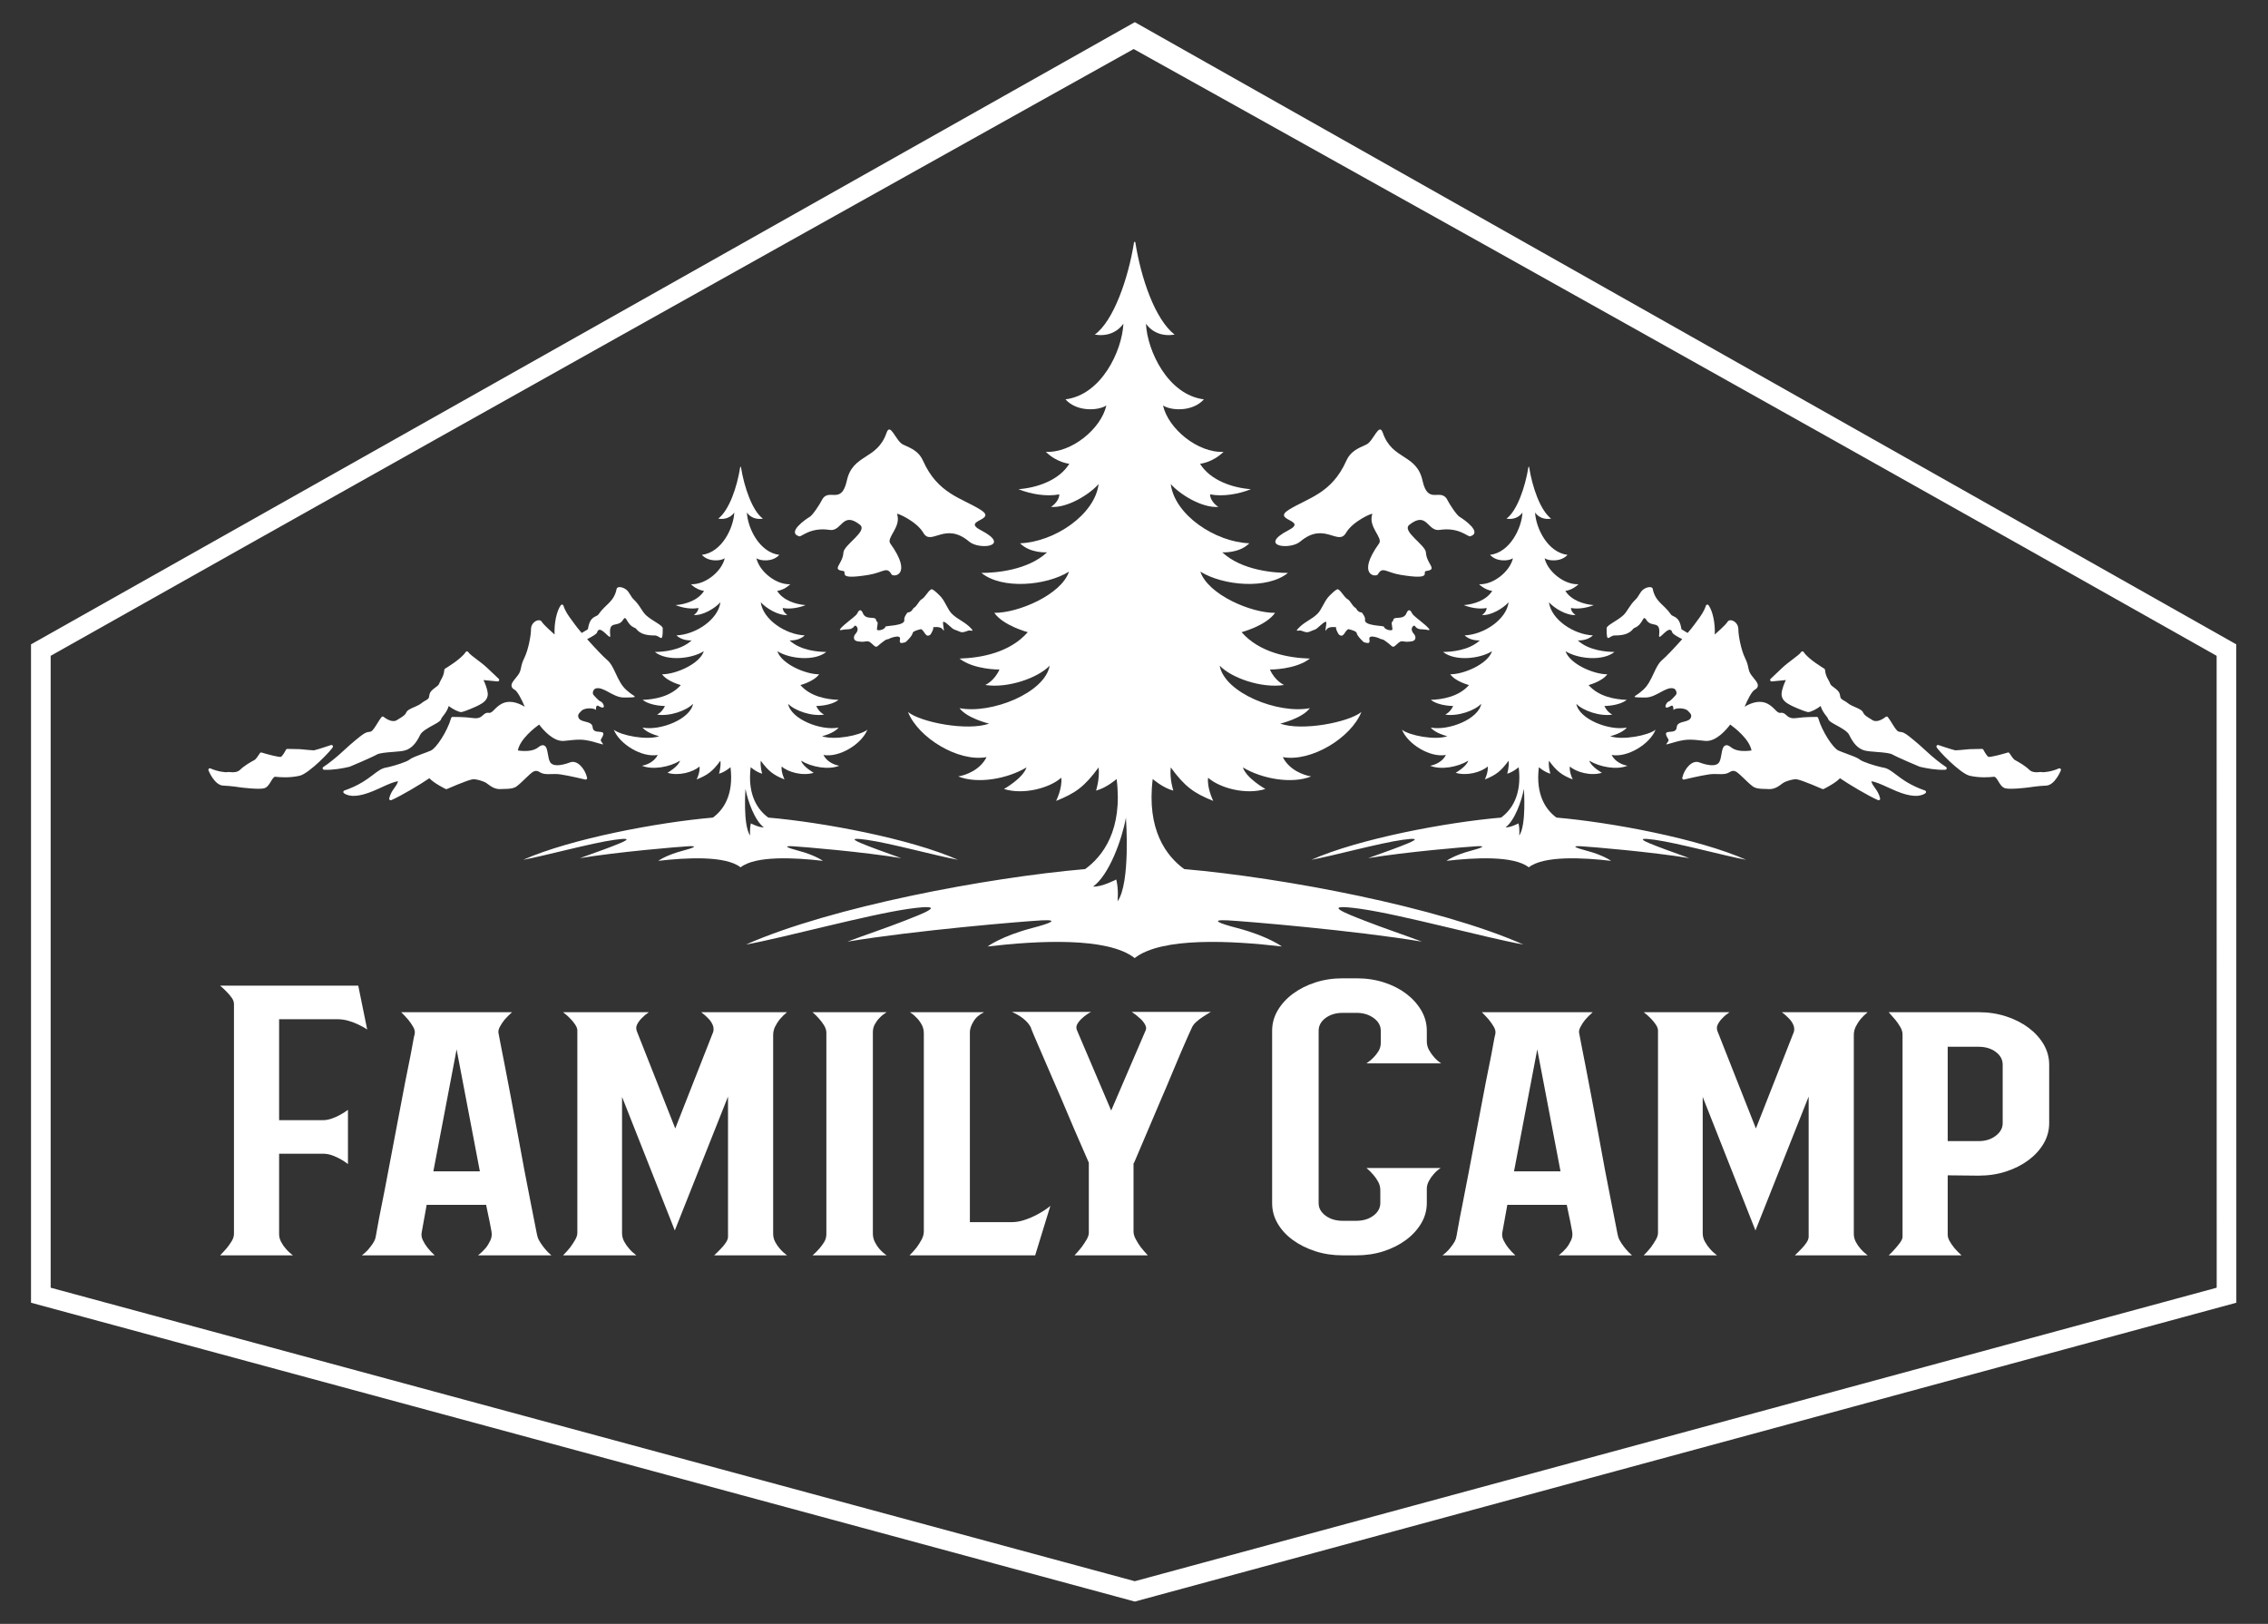 <?xml version="1.0" encoding="UTF-8" standalone="no"?>
<!DOCTYPE svg PUBLIC "-//W3C//DTD SVG 1.1//EN" "http://www.w3.org/Graphics/SVG/1.1/DTD/svg11.dtd">
<svg width="100%" height="100%" viewBox="0 0 2482 1777" version="1.1" xmlns="http://www.w3.org/2000/svg" xmlns:xlink="http://www.w3.org/1999/xlink" xml:space="preserve" xmlns:serif="http://www.serif.com/" style="fill-rule:evenodd;clip-rule:evenodd;stroke-linejoin:round;stroke-miterlimit:2;">
    <rect x="0" y="0" width="2482" height="1777" fill="#333333" stroke="none"/>
    <g transform="matrix(4.053,0,0,4.053,1662.55,398.362)">
        <path d="M0,127.324C0,127.324 0.193,125.577 -0.194,124.023C-0.194,124.023 -2.432,125.189 -3.694,125.092C-1.263,123.34 0.68,117.942 1.263,114.684C1.263,114.684 1.992,124.505 0,127.324M16.642,130.188C19.41,130.345 35.749,131.707 45.96,133.406C43.782,132.575 39.943,131.282 37.305,130.24C34.599,129.178 30.351,127.572 36.625,128.453C42.896,129.321 55.588,132.821 61.277,133.845C48.359,128.137 24.886,123.731 10.069,122.454C7.396,120.521 4.357,116.537 5.309,108.851C5.309,108.851 6.866,110.211 8.423,110.602C8.423,110.602 7.839,108.851 8.033,107.099C10.171,110.018 11.533,110.99 14.449,112.157C14.449,112.157 13.479,110.211 13.673,108.653C15.424,110.211 19.363,111.279 22.33,110.356C22.33,110.356 19.46,108.752 18.927,107.099C21.842,108.851 26.315,109.628 29.235,108.461C28.067,108.268 25.927,107.49 24.952,105.544C29.235,106.322 35.263,102.625 36.818,98.733C34.875,100.288 27.87,101.651 24.564,100.483C24.564,100.483 27.87,99.707 29.039,98.151C24.274,99.074 16.152,95.867 15.424,91.734C17.174,93.581 21.745,95.188 25.148,94.651C25.148,94.651 23.787,94.068 23.008,92.317C23.008,92.317 26.852,92.365 29.039,90.664C25.83,90.564 21.454,89.785 18.729,86.676C18.729,86.676 22.423,85.702 23.787,83.76C20.238,83.807 13.673,81.036 12.508,77.533C15.96,79.677 22.619,80.257 25.729,77.731C23.593,77.731 18.729,77.341 15.812,74.616C15.812,74.616 18.34,74.811 19.896,73.257C14.742,73.061 8.616,68.975 8.033,64.309C9.391,65.864 12.751,67.956 15.229,67.759C15.229,67.759 14.015,67.029 13.963,65.864C15.907,66.253 18.34,65.813 20.141,65.085C17.419,64.892 14.015,63.775 12.457,61.245C12.457,61.245 14.306,61.099 16.008,59.447C12.116,59.642 7.642,55.947 6.866,52.441C8.033,53.219 11.289,53.465 13.04,51.52C7.597,50.839 4.484,44.179 4.287,40.091C5.259,41.454 6.816,42.038 8.616,41.744C5.661,39.44 3.544,33.262 2.682,27.817C2.663,27.696 2.51,27.696 2.488,27.817C1.627,33.262 -0.616,39.703 -3.443,41.744C-1.645,42.038 -0.087,41.454 0.885,40.091C0.687,44.179 -2.422,50.839 -7.871,51.52C-6.116,53.465 -2.862,53.219 -1.692,52.441C-2.47,55.947 -6.943,59.642 -10.838,59.447C-9.132,61.099 -7.282,61.245 -7.282,61.245C-8.842,63.775 -12.245,64.892 -14.968,65.085C-13.172,65.813 -10.737,66.253 -8.791,65.864C-8.842,67.029 -10.055,67.759 -10.055,67.759C-7.579,67.956 -4.222,65.864 -2.862,64.309C-3.443,68.975 -9.571,73.061 -14.725,73.257C-13.172,74.811 -10.64,74.616 -10.64,74.616C-13.559,77.341 -18.421,77.731 -20.559,77.731C-17.446,80.257 -10.787,79.677 -7.335,77.533C-8.5,81.036 -15.066,83.807 -18.616,83.76C-17.253,85.702 -13.559,86.676 -13.559,86.676C-16.281,89.785 -20.656,90.564 -23.866,90.664C-21.68,92.365 -17.837,92.317 -17.837,92.317C-18.616,94.068 -19.976,94.651 -19.976,94.651C-16.571,95.188 -12,93.581 -10.252,91.734C-10.979,95.867 -19.1,99.074 -23.866,98.151C-22.697,99.707 -19.393,100.483 -19.393,100.483C-22.697,101.651 -29.701,100.288 -31.647,98.733C-30.091,102.625 -24.063,106.322 -19.785,105.544C-20.756,107.49 -22.895,108.268 -24.063,108.461C-21.144,109.628 -16.669,108.851 -13.753,107.099C-14.286,108.752 -17.157,110.356 -17.157,110.356C-14.192,111.279 -10.252,110.211 -8.5,108.653C-8.306,110.211 -9.277,112.157 -9.277,112.157C-6.361,110.99 -4.999,110.018 -2.862,107.099C-2.667,108.851 -3.25,110.602 -3.25,110.602C-1.692,110.211 -0.137,108.851 -0.137,108.851C0.814,116.537 -2.226,120.521 -4.897,122.454C-19.715,123.731 -43.185,128.137 -56.105,133.845C-50.414,132.821 -37.724,129.321 -31.451,128.453C-25.181,127.572 -29.428,129.178 -32.132,130.24C-34.771,131.282 -38.611,132.575 -40.789,133.406C-30.578,131.707 -14.237,130.345 -11.468,130.188C-8.693,130.047 -10.188,130.647 -12.926,131.372C-17.547,132.575 -19.636,134.132 -19.636,134.132C-12.101,133.263 -1.499,132.68 2.586,135.883C6.668,132.68 17.271,133.263 24.806,134.132C24.806,134.132 22.718,132.575 18.097,131.372C15.358,130.647 13.866,130.047 16.642,130.188M-108.45,145.073C-108.45,145.073 -108.103,141.944 -108.797,139.17C-108.797,139.17 -112.797,141.254 -115.054,141.078C-110.71,137.949 -107.232,128.296 -106.189,122.471C-106.189,122.471 -104.885,140.035 -108.45,145.073M-42.965,147.072C-31.746,148.647 -9.055,154.906 1.116,156.723C-21.984,146.523 -63.951,138.656 -90.446,136.358C-95.224,132.909 -100.658,125.785 -98.953,112.036C-98.953,112.036 -96.175,114.475 -93.392,115.166C-93.392,115.166 -94.434,112.036 -94.086,108.908C-90.261,114.128 -87.825,115.863 -82.61,117.949C-82.61,117.949 -84.35,114.475 -84.003,111.693C-80.873,114.475 -73.83,116.385 -68.526,114.735C-68.526,114.735 -73.654,111.866 -74.612,108.908C-69.395,112.036 -61.396,113.43 -56.178,111.344C-58.266,110.996 -62.091,109.607 -63.832,106.127C-56.178,107.516 -45.396,100.907 -42.617,93.954C-46.095,96.737 -58.612,99.173 -64.525,97.086C-64.525,97.086 -58.612,95.693 -56.527,92.912C-65.049,94.563 -79.564,88.824 -80.873,81.434C-77.744,84.739 -69.569,87.608 -63.484,86.651C-63.484,86.651 -65.916,85.608 -67.311,82.481C-67.311,82.481 -60.438,82.565 -56.527,79.522C-62.266,79.347 -70.089,77.959 -74.96,72.393C-74.96,72.393 -68.352,70.656 -65.916,67.174C-72.264,67.261 -84.003,62.307 -86.091,56.05C-79.915,59.873 -68.003,60.915 -62.438,56.394C-66.264,56.394 -74.96,55.697 -80.176,50.829C-80.176,50.829 -75.655,51.182 -72.875,48.398C-82.088,48.049 -93.043,40.745 -94.086,32.4C-91.65,35.183 -85.656,38.919 -81.221,38.571C-81.221,38.571 -83.394,37.268 -83.479,35.183C-80,35.876 -75.655,35.094 -72.44,33.788C-77.309,33.442 -83.394,31.442 -86.176,26.924C-86.176,26.924 -82.87,26.66 -79.83,23.705C-86.784,24.053 -94.783,17.445 -96.175,11.183C-94.086,12.576 -88.261,13.011 -85.133,9.532C-94.872,8.313 -100.434,-3.595 -100.782,-10.898C-99.045,-8.465 -96.261,-7.421 -93.043,-7.943C-98.329,-12.066 -102.105,-23.112 -103.649,-32.85C-103.684,-33.06 -103.965,-33.06 -104,-32.85C-105.543,-23.112 -109.545,-11.592 -114.606,-7.943C-111.39,-7.421 -108.604,-8.465 -106.87,-10.898C-107.214,-3.595 -112.778,8.313 -122.518,9.532C-119.389,13.011 -113.563,12.576 -111.475,11.183C-112.867,17.445 -120.867,24.053 -127.82,23.705C-124.779,26.66 -121.474,26.924 -121.474,26.924C-124.256,31.442 -130.342,33.442 -135.213,33.788C-131.995,35.094 -127.65,35.876 -124.171,35.183C-124.256,37.268 -126.432,38.571 -126.432,38.571C-121.997,38.919 -115.995,35.183 -113.563,32.4C-114.606,40.745 -125.562,48.049 -134.774,48.398C-131.995,51.182 -127.474,50.829 -127.474,50.829C-132.689,55.697 -141.386,56.394 -145.211,56.394C-139.648,60.915 -127.732,59.873 -121.562,56.05C-123.649,62.307 -135.387,67.261 -141.729,67.174C-139.297,70.656 -132.689,72.393 -132.689,72.393C-137.56,77.959 -145.385,79.347 -151.123,79.522C-147.211,82.565 -140.339,82.481 -140.339,82.481C-141.729,85.608 -144.165,86.651 -144.165,86.651C-138.083,87.608 -129.907,84.739 -126.779,81.434C-128.085,88.824 -142.603,94.563 -151.123,92.912C-149.035,95.693 -143.123,97.086 -143.123,97.086C-149.035,99.173 -161.557,96.737 -165.032,93.954C-162.251,100.907 -151.47,107.516 -143.82,106.127C-145.558,109.607 -149.382,110.996 -151.47,111.344C-146.253,113.43 -138.256,112.036 -133.036,108.908C-133.995,111.866 -139.125,114.735 -139.125,114.735C-133.822,116.385 -126.779,114.475 -123.649,111.693C-123.302,114.475 -125.04,117.949 -125.04,117.949C-119.821,115.863 -117.388,114.128 -113.563,108.908C-113.213,112.036 -114.257,115.166 -114.257,115.166C-111.475,114.475 -108.696,112.036 -108.696,112.036C-106.994,125.785 -112.425,132.909 -117.203,136.358C-143.698,138.656 -185.666,146.523 -208.767,156.723C-198.592,154.906 -175.9,148.647 -164.685,147.072C-153.469,145.515 -161.066,148.399 -165.901,150.289C-170.616,152.144 -177.483,154.462 -181.377,155.946C-163.12,152.906 -133.907,150.468 -128.952,150.202C-123.994,149.953 -126.662,151.015 -131.56,152.289C-139.819,154.462 -143.558,157.258 -143.558,157.258C-130.082,155.682 -111.128,154.638 -103.823,160.384C-96.521,154.638 -77.567,155.682 -64.088,157.258C-64.088,157.258 -67.829,154.462 -76.091,152.289C-80.987,151.015 -83.656,149.953 -78.697,150.202C-73.745,150.468 -44.53,152.906 -26.271,155.946C-30.166,154.462 -37.033,152.144 -41.747,150.289C-46.585,148.399 -54.181,145.515 -42.965,147.072M-207.454,124.023C-207.842,125.577 -207.648,127.324 -207.648,127.324C-209.643,124.505 -208.911,114.684 -208.911,114.684C-208.326,117.942 -206.383,123.34 -203.955,125.092C-205.218,125.189 -207.454,124.023 -207.454,124.023M-188.013,134.132C-188.013,134.132 -190.104,132.575 -194.722,131.372C-197.46,130.647 -198.952,130.047 -196.181,130.188C-193.412,130.345 -177.073,131.707 -166.859,133.406C-169.04,132.575 -172.879,131.282 -175.518,130.24C-178.22,129.178 -182.47,127.572 -176.195,128.453C-169.925,129.321 -157.23,132.821 -151.542,133.845C-164.463,128.137 -187.933,123.731 -202.751,122.454C-205.425,120.521 -208.463,116.537 -207.511,108.851C-207.511,108.851 -205.957,110.211 -204.4,110.602C-204.4,110.602 -204.983,108.851 -204.788,107.099C-202.648,110.018 -201.286,110.99 -198.37,112.157C-198.37,112.157 -199.343,110.211 -199.149,108.653C-197.399,110.211 -193.459,111.279 -190.493,110.356C-190.493,110.356 -193.363,108.752 -193.896,107.099C-190.98,108.851 -186.505,109.628 -183.586,108.461C-184.751,108.268 -186.895,107.49 -187.867,105.544C-183.586,106.322 -177.557,102.625 -176.001,98.733C-177.948,100.288 -184.949,101.651 -188.254,100.483C-188.254,100.483 -184.949,99.707 -183.783,98.151C-188.549,99.074 -196.668,95.867 -197.399,91.734C-195.646,93.581 -191.077,95.188 -187.674,94.651C-187.674,94.651 -189.033,94.068 -189.811,92.317C-189.811,92.317 -185.969,92.365 -183.783,90.664C-186.989,90.564 -191.368,89.785 -194.09,86.676C-194.09,86.676 -190.396,85.702 -189.033,83.76C-192.582,83.807 -199.149,81.036 -200.315,77.533C-196.864,79.677 -190.199,80.257 -187.091,77.731C-189.231,77.731 -194.09,77.341 -197.009,74.616C-197.009,74.616 -194.481,74.811 -192.922,73.257C-198.08,73.061 -204.206,68.975 -204.788,64.309C-203.428,65.864 -200.072,67.956 -197.593,67.759C-197.593,67.759 -198.811,67.029 -198.859,65.864C-196.912,66.253 -194.481,65.813 -192.681,65.085C-195.407,64.892 -198.811,63.775 -200.362,61.245C-200.362,61.245 -198.517,61.099 -196.815,59.447C-200.703,59.642 -205.177,55.947 -205.957,52.441C-204.788,53.219 -201.532,53.465 -199.782,51.52C-205.223,50.839 -208.337,44.179 -208.533,40.091C-207.56,41.454 -206.003,42.038 -204.206,41.744C-207.037,39.703 -209.275,33.262 -210.137,27.817C-210.155,27.696 -210.313,27.696 -210.334,27.817C-211.193,33.262 -213.307,39.44 -216.266,41.744C-214.465,42.038 -212.909,41.454 -211.935,40.091C-212.131,44.179 -215.243,50.839 -220.689,51.52C-218.939,53.465 -215.683,53.219 -214.512,52.441C-215.294,55.947 -219.766,59.642 -223.656,59.447C-221.954,61.099 -220.104,61.245 -220.104,61.245C-221.665,63.775 -225.065,64.892 -227.788,65.085C-225.992,65.813 -223.558,66.253 -221.612,65.864C-221.665,67.029 -222.879,67.759 -222.879,67.759C-220.397,67.956 -217.041,65.864 -215.683,64.309C-216.266,68.975 -222.389,73.061 -227.544,73.257C-225.992,74.811 -223.461,74.616 -223.461,74.616C-226.378,77.341 -231.24,77.731 -233.38,77.731C-230.269,80.257 -223.607,79.677 -220.154,77.533C-221.319,81.036 -227.886,83.807 -231.437,83.76C-230.074,85.702 -226.378,86.676 -226.378,86.676C-229.101,89.785 -233.479,90.564 -236.688,90.664C-234.499,92.365 -230.657,92.317 -230.657,92.317C-231.437,94.068 -232.797,94.651 -232.797,94.651C-229.394,95.188 -224.822,93.581 -223.073,91.734C-223.801,95.867 -231.922,99.074 -236.688,98.151C-235.52,99.707 -232.211,100.483 -232.211,100.483C-235.52,101.651 -242.521,100.288 -244.469,98.733C-242.91,102.625 -236.885,106.322 -232.603,105.544C-233.576,107.49 -235.713,108.268 -236.885,108.461C-233.963,109.628 -229.489,108.851 -226.576,107.099C-227.106,108.752 -229.977,110.356 -229.977,110.356C-227.01,111.279 -223.073,110.211 -221.319,108.653C-221.128,110.211 -222.099,112.157 -222.099,112.157C-219.18,110.99 -217.82,110.018 -215.683,107.099C-215.486,108.851 -216.066,110.602 -216.066,110.602C-214.512,110.211 -212.958,108.851 -212.958,108.851C-212.007,116.537 -215.046,120.521 -217.717,122.454C-232.536,123.731 -256.006,128.137 -268.93,133.845C-263.239,132.821 -250.545,129.321 -244.272,128.453C-238.001,127.572 -242.249,129.178 -244.953,130.24C-247.591,131.282 -251.429,132.575 -253.61,133.406C-243.396,131.707 -227.06,130.345 -224.288,130.188C-221.514,130.047 -223.009,130.647 -225.746,131.372C-230.364,132.575 -232.458,134.132 -232.458,134.132C-224.92,133.263 -214.318,132.68 -210.233,135.883C-206.148,132.68 -195.552,133.263 -188.013,134.132" style="fill:white;"/>
    </g>
    <g transform="matrix(4.053,0,0,4.053,1597.34,771.693)">
        <path d="M0,-50.855C-0.862,-51.355 -2.862,-54.518 -3.129,-55.108C-4.938,-59.159 -8.485,-53.649 -10.014,-60.627C-11.612,-67.906 -18.185,-66.138 -20.731,-73.53C-21.769,-76.535 -23.245,-71.248 -25.206,-70.371C-27.65,-69.282 -29.497,-68.455 -30.592,-66C-34.553,-57.097 -40.957,-55.985 -46.117,-52.768C-50.834,-49.833 -40.854,-50.03 -46.192,-47.253C-54.632,-42.87 -45.788,-41.838 -43.051,-44.168C-36.528,-49.714 -32.8,-42.856 -30.675,-46.534C-28.855,-49.682 -23.435,-52.018 -23.569,-51.639C-24.806,-48.149 -20.619,-45.243 -21.742,-43.675C-27.964,-35.019 -22.555,-34.456 -22.054,-35.347C-20.81,-37.571 -19.891,-35.847 -15.916,-35.194C-6.785,-33.687 -10.438,-36.061 -8.975,-36.248C-5.802,-36.659 -8.921,-38.06 -9.093,-41.216C-9.206,-43.315 -15.754,-46.98 -13.555,-48.721C-8.75,-52.52 -8.715,-46.812 -5.377,-47.329C-0.181,-48.127 2.229,-45.415 2.835,-45.595C6.3,-46.622 1.091,-50.215 0,-50.855M162.249,17.15C162.133,17.036 161.954,17.006 161.803,17.07C159.851,17.937 157.753,18.179 157.222,18.062C156.988,18.004 156.708,18.035 156.382,18.072C155.621,18.155 154.532,18.142 153.807,17.429C152.652,16.305 150.996,15.385 150.201,14.944C150.035,14.853 149.91,14.781 149.827,14.73C149.58,14.581 148.926,13.695 148.46,12.955C148.362,12.795 148.177,12.723 147.999,12.783C146.165,13.339 143.332,14.067 142.791,13.947C142.418,13.756 141.768,12.707 141.424,12.023C141.359,11.885 141.211,11.798 141.056,11.795L137.691,11.868C136.034,12.033 134.152,12.198 133.921,12.183C133.87,12.178 133.792,12.163 133.699,12.144C132.591,11.889 129.312,10.767 129.28,10.756C129.119,10.699 128.973,10.745 128.862,10.848C128.751,10.958 128.713,11.119 128.758,11.267C129.009,12.026 135.155,18.455 137.745,19.05C140.366,19.646 142.959,19.476 144.274,19.318C144.709,19.27 145.086,19.923 145.474,20.562C145.945,21.349 146.485,22.244 147.378,22.447C148.92,22.8 153.465,22.223 153.674,22.196C153.699,22.193 156.252,21.778 158.336,21.711C160.708,21.639 162.279,17.758 162.348,17.593C162.407,17.437 162.371,17.265 162.249,17.15M126.409,12.765C125.312,11.709 123.064,9.738 121.356,8.397C119.957,7.302 119.524,7.286 119.04,7.22C118.866,7.195 118.694,7.176 118.458,7.087C118.004,6.919 117.291,5.772 116.717,4.847C116.338,4.233 115.977,3.651 115.624,3.21C115.485,3.035 115.23,3.011 115.054,3.144C113.704,4.213 112.345,4.579 111.509,4.047C111.27,3.89 111.031,3.746 110.801,3.607C109.963,3.097 109.241,2.654 108.977,2.017C108.692,1.335 107.812,0.953 106.792,0.51C106.088,0.203 105.36,-0.113 104.861,-0.529C104.435,-0.876 104.044,-1.1 103.729,-1.275C103.092,-1.638 102.801,-1.804 102.724,-2.615C102.623,-3.653 101.806,-4.252 101.085,-4.78C100.632,-5.112 100.201,-5.425 100.084,-5.765C99.952,-6.141 99.766,-6.482 99.563,-6.842C99.169,-7.552 98.76,-8.291 98.662,-9.551C98.652,-9.686 98.575,-9.803 98.461,-9.87C98.42,-9.898 94.095,-12.453 92.901,-14.355C92.827,-14.473 92.7,-14.548 92.555,-14.545C92.412,-14.545 92.279,-14.47 92.208,-14.35C91.927,-13.885 90.961,-13.156 89.936,-12.387C89.021,-11.696 87.979,-10.912 87.112,-10.09L83.977,-7.121C83.85,-7.001 83.811,-6.813 83.882,-6.655C83.955,-6.496 84.123,-6.399 84.294,-6.417L88.084,-6.79C87.68,-5.933 87.042,-4.414 86.944,-3.205C86.788,-1.375 88.401,-0.52 89.268,-0.055L89.447,0.039C90.114,0.41 92.933,1.608 93.862,1.822C93.987,1.848 94.081,1.86 94.158,1.859C94.72,1.85 96.359,1.139 97.466,0.209C97.865,1.456 98.478,2.246 98.943,2.837C99.226,3.205 99.446,3.487 99.527,3.749C99.688,4.274 100.398,4.684 101.745,5.416C103.082,6.15 104.742,7.054 105.211,8.047C106.318,10.382 107.593,11.701 109.231,12.193C110.007,12.426 111.262,12.517 112.601,12.62C114.342,12.749 116.218,12.928 116.861,13.307C118.28,14.121 123.909,16.479 124.203,16.599C124.203,16.599 124.392,16.647 124.721,16.722C125.83,16.979 128.669,17.551 131.137,17.434C131.312,17.423 131.47,17.298 131.512,17.127C131.554,16.95 131.48,16.77 131.331,16.674C130.072,15.911 127.414,13.729 126.409,12.765M-11.571,-23.531C-11.88,-23.799 -12.146,-24.042 -12.316,-24.184C-12.632,-24.442 -12.803,-24.713 -12.921,-24.952C-13.425,-26.006 -13.99,-25.75 -14.348,-24.845C-15.133,-22.873 -17.687,-24.126 -17.894,-23.075C-18.122,-21.928 -18.604,-23.464 -18.141,-20.535C-18.039,-19.9 -20.283,-20.332 -20.422,-21.188C-20.473,-21.523 -25.949,-21.365 -25.532,-23.109C-25.387,-23.716 -26.361,-25.049 -26.451,-25.049C-27.566,-25.063 -27.849,-26.123 -28.083,-26.259C-29.018,-26.786 -29.436,-28.131 -30.156,-28.558C-31.314,-29.235 -31.771,-30.705 -32.825,-31.292C-33.24,-31.523 -35.204,-29.533 -35.535,-29.121C-36.695,-27.698 -37.288,-25.785 -38.341,-24.724C-39.923,-23.129 -41.937,-22.506 -43.562,-20.747C-44.578,-19.637 -43.404,-20.384 -42.665,-20.09C-40.734,-19.333 -40.902,-19.822 -39.135,-20.384C-38.297,-20.65 -36.942,-22.426 -36.119,-22.536C-35.637,-22.598 -36.678,-19.083 -35.921,-20.433C-35.396,-21.376 -33.282,-21.062 -33.285,-21.047C-33.647,-20.894 -32.777,-19.192 -32.541,-19.024C-31.229,-18.071 -31.058,-20.105 -30.043,-20.535C-29.585,-20.453 -27.856,-20.003 -27.796,-19.505C-27.694,-18.666 -25.897,-17.007 -25.822,-16.99C-24.818,-16.768 -24.107,-16.465 -24.37,-17.782C-24.691,-19.38 -21.312,-17.959 -21.274,-17.866C-20.427,-17.717 -20.328,-17.526 -19.598,-16.996C-18.027,-15.857 -18.178,-15.281 -17.064,-16.348C-15.301,-18.036 -15.828,-16.779 -12.948,-17.239C-11.54,-17.463 -11.867,-18.724 -12.303,-19.199C-13.701,-20.727 -12.346,-21.721 -12.132,-21.435C-11.149,-20.102 -10.285,-20.703 -8.557,-20.301C-6.827,-19.898 -11.08,-23.109 -11.571,-23.531M125.675,23.041C121.736,21.688 119.489,19.986 117.846,18.74C116.566,17.77 115.58,17.02 114.371,16.834C114.205,16.805 113.989,16.759 113.743,16.705C111.962,16.299 108.792,15.293 108.075,14.697C107.429,14.167 105.987,13.642 104.466,13.085C103.641,12.783 102.866,12.499 102.271,12.233C100.844,11.591 97.889,7.137 96.82,3.458C96.769,3.282 96.608,3.173 96.434,3.162C96.294,3.162 93.066,3.147 91.146,3.448C90.502,3.549 89.975,3.549 89.523,3.444C88.894,3.303 88.547,2.982 88.211,2.676C87.804,2.299 87.312,1.933 86.667,2.061C86.118,2.154 85.719,1.756 85.144,1.177C84.639,0.666 84.012,0.034 83.079,-0.438C81.409,-1.289 79.202,-0.964 76.956,0.41C77.752,-1.489 78.898,-3.762 79.683,-4.176C80.161,-4.428 80.429,-4.736 80.508,-5.116C80.646,-5.802 80.091,-6.482 79.444,-7.269C79.22,-7.543 78.981,-7.84 78.753,-8.15C78.214,-8.892 78.1,-9.443 77.953,-10.131C77.81,-10.815 77.646,-11.586 77.083,-12.718C75.975,-14.949 75.258,-18.889 75.262,-20.514C75.271,-21.798 74.345,-22.705 73.466,-22.904C72.951,-23.022 72.514,-22.864 72.322,-22.487C72.218,-22.282 71.668,-21.545 68.896,-19.086C69.032,-22.136 68.361,-25.395 67.219,-26.995C67.137,-27.125 66.98,-27.188 66.825,-27.163C66.676,-27.135 66.549,-27.028 66.501,-26.883C65.995,-25.291 65.121,-24.114 64.105,-22.743C63.846,-22.398 63.585,-22.039 63.31,-21.659C62.957,-21.165 62.336,-20.398 61.572,-19.507C60.652,-20.068 59.901,-20.477 59.894,-20.521C59.316,-24.317 57.622,-23.653 57.013,-24.557C55.197,-27.241 52.83,-27.846 52.136,-31.444C52.018,-32.06 50.659,-32.07 49.521,-31.187C48.755,-30.593 48.291,-29.28 47.595,-28.622C45.841,-26.977 45.356,-25.381 44.227,-24.317C42.604,-22.787 39.702,-21.604 39.694,-20.781C39.649,-16.334 40.321,-18.848 41.861,-18.834C46.228,-18.79 46.637,-20.65 47.132,-20.835C49.716,-21.807 49.383,-24.675 50.423,-23.022C51.854,-20.76 54.36,-23.198 53.865,-18.872C53.654,-16.996 56.715,-22.242 57.435,-19.623C57.544,-19.232 58.749,-18.524 60.107,-17.836C58.044,-15.522 55.668,-13.012 54.778,-12.283C53.711,-11.411 53.078,-10.055 52.413,-8.624C52.017,-7.772 51.604,-6.893 51.068,-6.005C50.452,-4.998 49.779,-4.272 49.009,-3.689C47.479,-2.243 45.429,-2.079 50.242,-2.079C53.146,-2.079 55.763,-5.217 57.862,-4.494C58.398,-4.308 58.941,-3.157 58.222,-2.591C58.147,-2.533 56.991,-1.15 56.462,-1.005C55.73,-0.805 54.705,1.59 57.005,0.221C57.914,-0.322 57.669,1.448 57.765,1.297C58.12,0.697 60.971,0.597 61.738,1.622C61.968,1.937 62.982,2.542 62.318,3.574C61.545,4.77 58.745,4.154 58.616,5.97C58.453,8.289 54.394,5.945 56.163,8.856C56.619,9.61 56.467,9.492 55.889,10.382C55.264,11.041 57.742,9.844 60.586,9.415C62.712,9.099 65.074,9.563 66.364,9.64C69.234,9.878 71.991,6.654 73.065,5.22C74.23,6.058 78.235,9.128 78.815,12.216C78.117,12.328 76.535,12.512 75.088,12.183C74.354,12.013 73.75,11.737 73.285,11.353C72.58,10.771 72.019,10.662 71.573,10.955C71.034,11.312 70.879,12.193 70.7,13.211C70.567,13.977 70.428,14.765 70.133,15.321C69.543,16.426 67.854,16.295 66.536,15.998C65.955,15.867 65.325,15.672 64.675,15.424C62.76,14.72 60.681,17.129 60.119,19.588C60.085,19.723 60.129,19.868 60.228,19.969C60.328,20.072 60.473,20.106 60.608,20.074C60.652,20.062 64.909,19.03 67.339,18.679C68.291,18.542 69.104,18.571 69.824,18.595C70.973,18.635 71.965,18.668 72.973,18.035C73.402,17.767 73.799,17.676 74.191,17.769C74.682,17.878 75.1,18.246 75.434,18.534L75.65,18.722C75.874,18.905 76.252,19.27 76.692,19.704C77.479,20.461 78.452,21.409 79.176,21.933C79.959,22.504 81.243,22.6 82.263,22.6C82.596,22.6 82.9,22.6 83.156,22.631C84.884,22.817 86.026,21.967 86.858,21.346C87.122,21.153 87.375,20.963 87.602,20.842C88.36,20.431 90.182,19.892 90.994,20C92.513,20.227 97.901,22.606 97.95,22.624C98.056,22.675 98.188,22.673 98.294,22.62C98.433,22.556 101.444,21.08 102.704,19.716C105.103,21.36 110.301,24.465 112.987,25.635C113.127,25.68 113.292,25.67 113.409,25.573C113.526,25.472 113.58,25.316 113.546,25.168C113.237,23.846 112.635,23.011 112.104,22.28C111.671,21.681 111.313,21.182 111.171,20.534C112.323,20.686 113.787,21.336 115.463,22.106C116.25,22.465 117.085,22.848 117.968,23.212C121.582,24.7 124.216,24.881 125.777,23.757C125.901,23.667 125.967,23.517 125.943,23.366C125.923,23.219 125.819,23.091 125.675,23.041M-299.676,16.599C-299.386,16.479 -293.753,14.121 -292.335,13.307C-291.691,12.928 -289.815,12.749 -288.075,12.62C-286.732,12.517 -285.481,12.426 -284.705,12.193C-283.065,11.701 -281.791,10.382 -280.685,8.047C-280.213,7.054 -278.552,6.15 -277.219,5.416C-275.87,4.684 -275.159,4.274 -275.001,3.749C-274.921,3.487 -274.698,3.205 -274.417,2.837C-273.95,2.246 -273.341,1.456 -272.939,0.209C-271.833,1.139 -270.194,1.85 -269.632,1.859C-269.554,1.86 -269.461,1.848 -269.339,1.822C-268.409,1.608 -265.59,0.41 -264.925,0.039L-264.741,-0.055C-263.874,-0.52 -262.262,-1.375 -262.42,-3.205C-262.517,-4.414 -263.156,-5.933 -263.557,-6.79L-259.768,-6.417C-259.597,-6.399 -259.429,-6.496 -259.356,-6.655C-259.283,-6.813 -259.322,-7.001 -259.446,-7.121L-262.581,-10.09C-263.456,-10.912 -264.493,-11.696 -265.412,-12.387C-266.435,-13.156 -267.401,-13.885 -267.684,-14.35C-267.756,-14.47 -267.883,-14.545 -268.028,-14.545C-268.173,-14.548 -268.301,-14.473 -268.378,-14.355C-269.57,-12.453 -273.893,-9.898 -273.937,-9.87C-274.051,-9.803 -274.126,-9.686 -274.134,-9.551C-274.232,-8.291 -274.644,-7.552 -275.041,-6.842C-275.24,-6.482 -275.426,-6.141 -275.558,-5.765C-275.675,-5.425 -276.103,-5.112 -276.558,-4.78C-277.279,-4.252 -278.097,-3.653 -278.195,-2.615C-278.275,-1.804 -278.565,-1.638 -279.203,-1.275C-279.519,-1.1 -279.91,-0.876 -280.335,-0.529C-280.837,-0.113 -281.563,0.203 -282.265,0.51C-283.283,0.953 -284.164,1.335 -284.45,2.017C-284.715,2.654 -285.437,3.097 -286.274,3.607C-286.505,3.746 -286.741,3.89 -286.979,4.047C-287.818,4.579 -289.179,4.213 -290.525,3.144C-290.704,3.011 -290.96,3.035 -291.1,3.21C-291.45,3.651 -291.812,4.233 -292.193,4.847C-292.766,5.772 -293.478,6.919 -293.929,7.087C-294.169,7.176 -294.341,7.195 -294.512,7.22C-294.996,7.286 -295.431,7.302 -296.83,8.397C-298.54,9.738 -300.786,11.709 -301.883,12.765C-302.888,13.729 -305.546,15.911 -306.805,16.674C-306.955,16.77 -307.028,16.95 -306.986,17.127C-306.942,17.298 -306.787,17.423 -306.611,17.434C-304.143,17.551 -301.303,16.979 -300.195,16.722C-299.865,16.647 -299.676,16.599 -299.676,16.599M-129.278,-47.253C-134.62,-50.03 -124.639,-49.833 -129.356,-52.768C-134.513,-55.985 -140.922,-57.097 -144.883,-66C-145.976,-68.455 -147.822,-69.282 -150.268,-70.371C-152.229,-71.248 -153.703,-76.535 -154.739,-73.53C-157.292,-66.138 -163.865,-67.906 -165.458,-60.627C-166.988,-53.649 -170.532,-59.159 -172.346,-55.108C-172.612,-54.518 -174.611,-51.355 -175.474,-50.855C-176.567,-50.215 -181.777,-46.622 -178.305,-45.595C-177.702,-45.415 -175.296,-48.127 -170.097,-47.329C-166.76,-46.812 -166.724,-52.52 -161.919,-48.721C-159.72,-46.98 -166.266,-43.315 -166.38,-41.216C-166.553,-38.06 -169.673,-36.659 -166.499,-36.248C-165.039,-36.061 -168.688,-33.687 -159.56,-35.194C-155.583,-35.847 -154.664,-37.571 -153.42,-35.347C-152.921,-34.456 -147.509,-35.019 -153.731,-43.675C-154.853,-45.243 -150.67,-48.149 -151.907,-51.639C-152.04,-52.018 -146.618,-49.682 -144.797,-46.534C-142.674,-42.856 -138.945,-49.714 -132.426,-44.168C-129.686,-41.838 -120.844,-42.87 -129.278,-47.253M-304.233,11.267C-304.187,11.119 -304.225,10.958 -304.334,10.848C-304.446,10.745 -304.596,10.699 -304.751,10.756C-304.785,10.767 -308.064,11.889 -309.173,12.144C-309.266,12.163 -309.344,12.178 -309.396,12.183C-309.626,12.198 -311.507,12.033 -313.165,11.868L-316.526,11.795C-316.684,11.798 -316.83,11.885 -316.9,12.023C-317.241,12.707 -317.894,13.756 -318.265,13.947C-318.806,14.067 -321.64,13.339 -323.471,12.783C-323.647,12.723 -323.836,12.795 -323.935,12.955C-324.396,13.695 -325.049,14.581 -325.3,14.73C-325.383,14.781 -325.51,14.853 -325.675,14.944C-326.47,15.385 -328.125,16.305 -329.281,17.429C-330.007,18.142 -331.092,18.155 -331.858,18.072C-332.183,18.035 -332.462,18.004 -332.695,18.062C-333.224,18.179 -335.325,17.937 -337.277,17.07C-337.428,17.006 -337.606,17.036 -337.723,17.15C-337.848,17.265 -337.881,17.437 -337.822,17.593C-337.754,17.758 -336.182,21.639 -333.809,21.711C-331.726,21.778 -329.173,22.193 -329.144,22.196C-328.939,22.223 -324.394,22.8 -322.852,22.447C-321.958,22.244 -321.419,21.349 -320.946,20.562C-320.56,19.923 -320.184,19.27 -319.749,19.318C-318.433,19.476 -315.84,19.646 -313.222,19.05C-310.628,18.455 -304.481,12.026 -304.233,11.267M-137.133,-24.724C-138.187,-25.785 -138.779,-27.698 -139.935,-29.121C-140.272,-29.533 -142.233,-31.523 -142.65,-31.292C-143.704,-30.705 -144.16,-29.235 -145.316,-28.558C-146.038,-28.131 -146.454,-26.786 -147.387,-26.259C-147.628,-26.123 -147.909,-25.063 -149.022,-25.049C-149.113,-25.049 -150.086,-23.716 -149.941,-23.109C-149.524,-21.365 -154.998,-21.523 -155.052,-21.188C-155.187,-20.332 -157.435,-19.9 -157.335,-20.535C-156.867,-23.464 -157.353,-21.928 -157.578,-23.075C-157.785,-24.126 -160.342,-22.873 -161.126,-24.845C-161.483,-25.75 -162.049,-26.006 -162.554,-24.952C-162.668,-24.713 -162.838,-24.442 -163.154,-24.184C-163.329,-24.042 -163.594,-23.799 -163.904,-23.531C-164.393,-23.109 -168.646,-19.898 -166.917,-20.301C-165.188,-20.703 -164.326,-20.102 -163.342,-21.435C-163.128,-21.721 -161.772,-20.727 -163.167,-19.199C-163.603,-18.724 -163.937,-17.463 -162.528,-17.239C-159.645,-16.779 -160.173,-18.036 -158.409,-16.348C-157.297,-15.281 -157.446,-15.857 -155.876,-16.996C-155.143,-17.526 -155.045,-17.717 -154.203,-17.866C-154.162,-17.959 -150.784,-19.38 -151.105,-17.782C-151.366,-16.465 -150.657,-16.768 -149.651,-16.99C-149.573,-17.007 -147.779,-18.666 -147.677,-19.505C-147.619,-20.003 -145.893,-20.453 -145.429,-20.535C-144.416,-20.105 -144.247,-18.071 -142.934,-19.024C-142.696,-19.192 -141.826,-20.894 -142.189,-21.047C-142.191,-21.062 -140.078,-21.376 -139.548,-20.433C-138.799,-19.083 -139.837,-22.598 -139.354,-22.536C-138.531,-22.426 -137.177,-20.65 -136.337,-20.384C-134.57,-19.822 -134.738,-19.333 -132.809,-20.09C-132.072,-20.384 -130.895,-19.637 -131.914,-20.747C-133.537,-22.506 -135.55,-23.129 -137.133,-24.724M-219.702,-24.317C-220.83,-25.381 -221.312,-26.977 -223.068,-28.622C-223.765,-29.28 -224.226,-30.593 -224.996,-31.187C-226.13,-32.07 -227.493,-32.06 -227.609,-31.444C-228.304,-27.846 -230.671,-27.241 -232.487,-24.557C-233.096,-23.653 -234.792,-24.317 -235.367,-20.521C-235.375,-20.477 -236.126,-20.068 -237.043,-19.507C-237.81,-20.398 -238.434,-21.165 -238.784,-21.659C-239.058,-22.039 -239.32,-22.398 -239.579,-22.743C-240.595,-24.114 -241.47,-25.291 -241.975,-26.883C-242.022,-27.028 -242.149,-27.135 -242.299,-27.163C-242.452,-27.188 -242.609,-27.125 -242.692,-26.995C-243.835,-25.395 -244.506,-22.136 -244.371,-19.086C-247.142,-21.545 -247.692,-22.282 -247.795,-22.487C-247.987,-22.864 -248.425,-23.022 -248.94,-22.904C-249.819,-22.705 -250.746,-21.798 -250.736,-20.514C-250.728,-18.889 -251.448,-14.949 -252.556,-12.718C-253.119,-11.586 -253.284,-10.815 -253.427,-10.131C-253.574,-9.443 -253.686,-8.892 -254.227,-8.15C-254.456,-7.84 -254.695,-7.543 -254.919,-7.269C-255.563,-6.482 -256.12,-5.802 -255.981,-5.116C-255.903,-4.736 -255.634,-4.428 -255.157,-4.176C-254.373,-3.762 -253.225,-1.489 -252.429,0.41C-254.676,-0.964 -256.882,-1.289 -258.553,-0.438C-259.485,0.034 -260.112,0.666 -260.62,1.177C-261.192,1.756 -261.591,2.154 -262.139,2.061C-262.788,1.933 -263.28,2.299 -263.685,2.676C-264.021,2.982 -264.371,3.303 -264.997,3.444C-265.448,3.549 -265.979,3.549 -266.619,3.448C-268.539,3.147 -271.771,3.162 -271.909,3.162C-272.082,3.173 -272.243,3.282 -272.297,3.458C-273.361,7.137 -276.32,11.591 -277.745,12.233C-278.34,12.499 -279.115,12.783 -279.938,13.085C-281.462,13.642 -282.902,14.167 -283.549,14.697C-284.267,15.293 -287.437,16.299 -289.22,16.705C-289.466,16.759 -289.678,16.805 -289.847,16.834C-291.053,17.02 -292.043,17.77 -293.32,18.74C-294.962,19.986 -297.211,21.688 -301.148,23.041C-301.29,23.091 -301.396,23.219 -301.415,23.366C-301.441,23.517 -301.375,23.667 -301.254,23.757C-299.689,24.881 -297.056,24.7 -293.444,23.212C-292.556,22.848 -291.724,22.465 -290.937,22.106C-289.261,21.336 -287.8,20.686 -286.645,20.534C-286.79,21.182 -287.145,21.681 -287.58,22.28C-288.108,23.011 -288.712,23.846 -289.02,25.168C-289.054,25.316 -289.002,25.472 -288.882,25.573C-288.763,25.67 -288.598,25.68 -288.46,25.635C-285.774,24.465 -280.578,21.36 -278.18,19.716C-276.918,21.08 -273.906,22.556 -273.773,22.62C-273.663,22.673 -273.531,22.675 -273.423,22.624C-273.375,22.606 -267.987,20.227 -266.472,20C-265.656,19.892 -263.832,20.431 -263.075,20.842C-262.847,20.963 -262.596,21.153 -262.33,21.346C-261.501,21.967 -260.358,22.817 -258.63,22.631C-258.374,22.6 -258.069,22.6 -257.737,22.6C-256.716,22.6 -255.434,22.504 -254.649,21.933C-253.927,21.409 -252.953,20.461 -252.167,19.704C-251.725,19.27 -251.347,18.905 -251.124,18.722L-250.909,18.534C-250.573,18.246 -250.155,17.878 -249.668,17.769C-249.272,17.676 -248.876,17.767 -248.448,18.035C-247.438,18.668 -246.445,18.635 -245.296,18.595C-244.579,18.571 -243.765,18.542 -242.812,18.679C-240.382,19.03 -236.128,20.062 -236.082,20.074C-235.948,20.106 -235.802,20.072 -235.699,19.969C-235.603,19.868 -235.559,19.723 -235.593,19.588C-236.152,17.129 -238.234,14.72 -240.146,15.424C-240.802,15.672 -241.429,15.867 -242.008,15.998C-243.325,16.295 -245.016,16.426 -245.607,15.321C-245.902,14.765 -246.042,13.977 -246.174,13.211C-246.353,12.193 -246.508,11.312 -247.047,10.955C-247.489,10.662 -248.052,10.771 -248.759,11.353C-249.223,11.737 -249.831,12.013 -250.562,12.183C-252.01,12.512 -253.59,12.328 -254.289,12.216C-253.707,9.128 -249.705,6.058 -248.54,5.22C-247.467,6.654 -244.706,9.878 -241.841,9.64C-240.545,9.563 -238.188,9.099 -236.059,9.415C-233.215,9.844 -230.738,11.041 -231.362,10.382C-231.938,9.492 -232.09,9.61 -231.637,8.856C-229.867,5.945 -233.927,8.289 -234.09,5.97C-234.217,4.154 -237.02,4.77 -237.792,3.574C-238.455,2.542 -237.444,1.937 -237.211,1.622C-236.445,0.597 -233.596,0.697 -233.238,1.297C-233.142,1.448 -233.388,-0.322 -232.481,0.221C-230.179,1.59 -231.205,-0.805 -231.935,-1.005C-232.466,-1.15 -233.622,-2.533 -233.694,-2.591C-234.414,-3.157 -233.873,-4.308 -233.334,-4.494C-231.236,-5.217 -228.623,-2.079 -225.714,-2.079C-220.903,-2.079 -222.947,-2.243 -224.483,-3.689C-225.252,-4.272 -225.925,-4.998 -226.542,-6.005C-227.078,-6.893 -227.488,-7.772 -227.884,-8.624C-228.552,-10.055 -229.184,-11.411 -230.251,-12.283C-231.14,-13.012 -233.518,-15.522 -235.583,-17.836C-234.217,-18.524 -233.018,-19.232 -232.909,-19.623C-232.191,-22.242 -229.13,-16.996 -229.342,-18.872C-229.834,-23.198 -227.327,-20.76 -225.897,-23.022C-224.855,-24.675 -225.189,-21.807 -222.607,-20.835C-222.109,-20.65 -221.701,-18.79 -217.336,-18.834C-215.795,-18.848 -215.124,-16.334 -215.168,-20.781C-215.176,-21.604 -218.077,-22.787 -219.702,-24.317" style="fill:white;"/>
    </g>
    <g transform="matrix(4.053,0,0,4.053,401.835,1325.74)">
        <path d="M0,-49.147C-0.726,-49.626 -1.529,-50.074 -2.415,-50.492C-3.137,-50.849 -4.002,-51.181 -5.008,-51.48C-6.015,-51.779 -7.083,-51.926 -8.209,-51.926L-23.782,-51.926L-23.782,-24.662L-11.95,-24.662C-11.227,-24.662 -10.46,-24.795 -9.657,-25.065C-8.852,-25.335 -8.126,-25.649 -7.483,-26.007C-6.681,-26.424 -5.917,-26.903 -5.192,-27.443L-5.192,-12.824C-5.834,-13.303 -6.518,-13.751 -7.244,-14.167C-7.888,-14.528 -8.61,-14.855 -9.417,-15.154C-10.222,-15.455 -11.066,-15.604 -11.95,-15.604L-23.782,-15.604L-23.782,6.102C-23.782,6.819 -23.598,7.52 -23.236,8.21C-22.876,8.896 -22.454,9.51 -21.968,10.048C-21.407,10.707 -20.765,11.303 -20.04,11.841L-39.715,11.841C-39.07,11.182 -38.469,10.526 -37.904,9.868C-37.42,9.272 -36.98,8.643 -36.576,7.985C-36.174,7.327 -35.972,6.669 -35.972,6.014L-35.972,-56.053C-35.972,-56.589 -36.174,-57.144 -36.576,-57.713C-36.98,-58.28 -37.42,-58.803 -37.904,-59.283C-38.469,-59.878 -39.07,-60.448 -39.715,-60.988L-2.415,-60.988L0,-49.147Z" style="fill:white;fill-rule:nonzero;"/>
    </g>
    <g transform="matrix(4.053,0,0,4.053,523.185,1107.62)">
        <path d="M0,65.654C0.804,64.995 1.487,64.339 2.051,63.68C2.534,63.085 2.956,62.395 3.318,61.618C3.681,60.842 3.779,60.034 3.618,59.196C3.458,58.359 3.297,57.508 3.137,56.64C2.977,55.775 2.816,55.013 2.655,54.355C2.495,53.576 2.334,52.799 2.171,52.021L-13.884,52.021L-15.21,59.375C-15.371,60.095 -15.27,60.826 -14.91,61.574C-14.547,62.32 -14.125,62.995 -13.643,63.592C-13.079,64.309 -12.436,64.995 -11.711,65.654L-31.387,65.654C-30.742,65.178 -30.179,64.67 -29.695,64.129C-29.293,63.652 -28.913,63.157 -28.551,62.65C-28.187,62.141 -27.926,61.649 -27.766,61.168C-27.685,60.93 -27.504,59.99 -27.224,58.345C-26.939,56.699 -26.537,54.592 -26.017,52.021C-25.491,49.452 -24.926,46.55 -24.325,43.319C-23.722,40.092 -23.098,36.803 -22.455,33.457C-21.81,30.107 -21.186,26.821 -20.582,23.589C-19.979,20.361 -19.414,17.474 -18.894,14.936C-18.37,12.396 -17.966,10.314 -17.686,8.701C-17.405,7.088 -17.223,6.192 -17.143,6.01C-16.982,5.352 -17.104,4.681 -17.505,3.995C-17.906,3.305 -18.35,2.664 -18.832,2.064C-19.396,1.407 -20.039,0.721 -20.764,0L9.173,0C8.369,0.721 7.685,1.407 7.12,2.064C6.639,2.664 6.214,3.305 5.852,3.995C5.489,4.681 5.39,5.295 5.551,5.835C5.551,5.953 5.711,6.802 6.036,8.387C6.357,9.973 6.758,12.02 7.24,14.533C7.725,17.042 8.268,19.883 8.872,23.052C9.475,26.222 10.079,29.465 10.68,32.784C11.286,36.102 11.89,39.376 12.493,42.606C13.097,45.833 13.658,48.735 14.182,51.303C14.705,53.874 15.127,56.012 15.449,57.717C15.773,59.423 15.972,60.393 16.054,60.632C16.215,61.168 16.495,61.738 16.898,62.336C17.301,62.935 17.705,63.473 18.104,63.95C18.588,64.55 19.15,65.116 19.795,65.654L0,65.654ZM0.482,42.963L-5.795,10.047L-12.073,42.963L0.482,42.963Z" style="fill:white;fill-rule:nonzero;"/>
    </g>
    <g transform="matrix(4.053,0,0,4.053,861.276,1107.62)">
        <path d="M0,65.654L-19.676,65.654C-19.033,65.059 -18.427,64.458 -17.865,63.861C-17.381,63.383 -16.937,62.843 -16.536,62.246C-16.134,61.649 -15.933,61.111 -15.933,60.632L-15.933,22.785L-30.298,58.926L-44.543,22.874L-44.543,59.644C-44.543,60.482 -44.341,61.261 -43.937,61.977C-43.537,62.696 -43.095,63.323 -42.611,63.861C-42.048,64.519 -41.403,65.116 -40.678,65.654L-60.476,65.654C-59.752,64.937 -59.108,64.219 -58.545,63.503C-58.062,62.843 -57.621,62.173 -57.217,61.485C-56.813,60.796 -56.613,60.152 -56.613,59.555L-56.613,4.935C-56.613,4.456 -56.813,3.92 -57.217,3.321C-57.621,2.721 -58.062,2.184 -58.545,1.706C-59.108,1.109 -59.752,0.54 -60.476,0L-37.3,0C-38.023,0.479 -38.667,1.018 -39.232,1.617C-39.714,2.093 -40.116,2.632 -40.437,3.234C-40.761,3.829 -40.8,4.456 -40.559,5.114L-30.177,31.395L-19.917,5.295C-19.755,4.637 -19.816,3.995 -20.098,3.365C-20.38,2.738 -20.761,2.184 -21.243,1.706C-21.808,1.109 -22.453,0.54 -23.175,0L0,0C-0.722,0.602 -1.368,1.228 -1.93,1.886C-2.414,2.482 -2.836,3.14 -3.198,3.86C-3.562,4.575 -3.741,5.352 -3.741,6.192L-3.741,59.827C-3.741,60.602 -3.562,61.333 -3.198,62.023C-2.836,62.709 -2.414,63.323 -1.93,63.861C-1.368,64.519 -0.722,65.116 0,65.654" style="fill:white;fill-rule:nonzero;"/>
    </g>
    <g transform="matrix(4.053,0,0,4.053,970.39,1373.73)">
        <path d="M0,-65.654C-0.724,-65.234 -1.366,-64.725 -1.93,-64.126C-2.413,-63.649 -2.834,-63.078 -3.196,-62.42C-3.56,-61.765 -3.741,-61.048 -3.741,-60.27L-3.741,-5.918C-3.741,-5.083 -3.56,-4.304 -3.196,-3.585C-2.834,-2.871 -2.413,-2.239 -1.93,-1.704C-1.366,-1.046 -0.724,-0.475 0,0L-20.039,0C-19.394,-0.538 -18.791,-1.134 -18.229,-1.793C-17.745,-2.331 -17.301,-2.927 -16.897,-3.585C-16.496,-4.242 -16.297,-4.963 -16.297,-5.739L-16.297,-60.09C-16.297,-60.748 -16.496,-61.405 -16.897,-62.063C-17.301,-62.721 -17.745,-63.321 -18.229,-63.858C-18.791,-64.515 -19.394,-65.114 -20.039,-65.654L0,-65.654Z" style="fill:white;fill-rule:nonzero;"/>
    </g>
    <g transform="matrix(4.053,0,0,4.053,1107.39,1143.96)">
        <path d="M0,47.719C1.047,47.719 2.132,47.537 3.259,47.18C4.386,46.821 5.412,46.403 6.339,45.924C7.263,45.445 8.09,44.969 8.813,44.491C9.539,44.011 10.061,43.621 10.383,43.323L6.277,56.687L-27.643,56.687C-26.917,55.97 -26.275,55.252 -25.711,54.535C-25.229,53.876 -24.785,53.174 -24.381,52.429C-23.98,51.677 -23.782,50.948 -23.782,50.229L-23.782,-3.226C-23.782,-4.123 -23.98,-4.931 -24.381,-5.646C-24.785,-6.363 -25.229,-6.963 -25.711,-7.439C-26.275,-8.039 -26.878,-8.548 -27.521,-8.968L-7.483,-8.968C-8.771,-8.365 -9.735,-7.532 -10.381,-6.454C-11.023,-5.377 -11.348,-4.421 -11.348,-3.584L-11.348,47.719L0,47.719Z" style="fill:white;fill-rule:nonzero;"/>
    </g>
    <g transform="matrix(4.053,0,0,4.053,1325.13,1373.73)">
        <path d="M0,-65.741C-0.726,-65.325 -1.447,-64.877 -2.173,-64.394C-2.818,-63.98 -3.422,-63.513 -3.983,-63.006C-4.547,-62.499 -4.951,-61.944 -5.192,-61.347C-5.354,-61.048 -5.694,-60.302 -6.218,-59.105C-6.74,-57.909 -7.386,-56.429 -8.15,-54.665C-8.913,-52.899 -9.737,-50.942 -10.623,-48.791C-11.51,-46.638 -12.434,-44.454 -13.4,-42.242C-15.573,-37.103 -18.028,-31.332 -20.762,-24.934L-20.886,-24.934L-20.886,-6.458C-20.886,-5.8 -20.684,-5.096 -20.279,-4.352C-19.878,-3.6 -19.435,-2.897 -18.954,-2.239C-18.389,-1.525 -17.744,-0.777 -17.021,0L-36.819,0C-36.093,-0.777 -35.449,-1.525 -34.887,-2.239C-34.405,-2.897 -33.961,-3.57 -33.561,-4.258C-33.156,-4.947 -32.954,-5.558 -32.954,-6.098L-32.954,-25.021C-35.772,-31.419 -38.266,-37.22 -40.437,-42.421C-41.407,-44.635 -42.353,-46.817 -43.277,-48.971C-44.201,-51.121 -45.045,-53.08 -45.813,-54.846C-46.576,-56.608 -47.219,-58.105 -47.743,-59.327C-48.266,-60.555 -48.568,-61.317 -48.649,-61.618C-48.971,-62.214 -49.393,-62.768 -49.916,-63.275C-50.439,-63.784 -50.98,-64.219 -51.544,-64.575C-52.189,-64.995 -52.913,-65.384 -53.719,-65.741L-32.351,-65.741C-33.236,-65.265 -34,-64.725 -34.646,-64.126C-35.21,-63.649 -35.671,-63.11 -36.035,-62.513C-36.396,-61.915 -36.417,-61.286 -36.093,-60.628L-26.918,-39.103L-17.626,-60.719C-17.384,-61.198 -17.443,-61.753 -17.807,-62.38C-18.167,-63.006 -18.63,-63.56 -19.195,-64.037C-19.839,-64.636 -20.562,-65.203 -21.368,-65.741L0,-65.741Z" style="fill:white;fill-rule:nonzero;"/>
    </g>
    <g transform="matrix(4.053,0,0,4.053,1510.57,1141.79)">
        <path d="M0,39.644C0,38.805 -0.203,38.029 -0.604,37.314C-1.004,36.593 -1.447,35.966 -1.933,35.428C-2.494,34.769 -3.098,34.174 -3.742,33.635L16.297,33.635C15.57,34.112 14.929,34.681 14.367,35.34C13.882,35.879 13.46,36.49 13.101,37.178C12.736,37.864 12.552,38.536 12.552,39.194L12.552,43.051C12.552,45.027 12.051,46.862 11.047,48.565C10.041,50.27 8.67,51.767 6.94,53.053C5.213,54.337 3.199,55.354 0.907,56.104C-1.388,56.849 -3.862,57.222 -6.517,57.222L-10.141,57.222C-12.796,57.222 -15.27,56.849 -17.564,56.104C-19.856,55.354 -21.87,54.351 -23.6,53.097C-25.33,51.84 -26.698,50.364 -27.701,48.658C-28.707,46.956 -29.214,45.115 -29.214,43.142L-29.214,-3.406C-29.214,-5.38 -28.707,-7.218 -27.701,-8.923C-26.698,-10.627 -25.33,-12.123 -23.6,-13.408C-21.87,-14.691 -19.856,-15.71 -17.564,-16.457C-15.27,-17.205 -12.796,-17.578 -10.141,-17.578L-6.398,-17.578C-3.742,-17.578 -1.267,-17.205 1.027,-16.457C3.318,-15.71 5.313,-14.691 7.002,-13.408C8.694,-12.123 10.041,-10.627 11.047,-8.923C12.051,-7.218 12.552,-5.38 12.552,-3.406L12.552,-0.537C12.552,0.297 12.755,1.078 13.158,1.795C13.562,2.513 14.003,3.142 14.485,3.679C15.049,4.335 15.691,4.903 16.417,5.382L-3.742,5.382C-3.018,4.903 -2.371,4.365 -1.81,3.769C-1.329,3.29 -0.886,2.722 -0.483,2.065C-0.08,1.407 0.122,0.658 0.122,-0.179L0.122,-3.406C0.122,-4.785 -0.523,-5.935 -1.81,-6.862C-3.098,-7.789 -4.628,-8.251 -6.398,-8.251L-10.141,-8.251C-11.99,-8.251 -13.539,-7.789 -14.787,-6.862C-16.033,-5.935 -16.656,-4.785 -16.656,-3.406L-16.656,43.142C-16.656,44.457 -16.033,45.576 -14.787,46.506C-13.539,47.431 -11.99,47.895 -10.141,47.895L-6.517,47.895C-4.666,47.895 -3.118,47.431 -1.873,46.506C-0.625,45.576 0,44.426 0,43.051L0,39.644Z" style="fill:white;fill-rule:nonzero;"/>
    </g>
    <g transform="matrix(4.053,0,0,4.053,1705.8,1107.62)">
        <path d="M0,65.654C0.805,64.995 1.49,64.339 2.053,63.68C2.536,63.085 2.959,62.395 3.32,61.618C3.685,60.842 3.785,60.034 3.622,59.196C3.462,58.359 3.298,57.508 3.137,56.64C2.977,55.775 2.815,55.013 2.656,54.355C2.494,53.576 2.335,52.799 2.174,52.021L-13.88,52.021L-15.211,59.375C-15.37,60.095 -15.27,60.826 -14.907,61.574C-14.543,62.32 -14.121,62.995 -13.639,63.592C-13.079,64.309 -12.433,64.995 -11.711,65.654L-31.386,65.654C-30.741,65.178 -30.177,64.67 -29.694,64.129C-29.29,63.652 -28.909,63.157 -28.548,62.65C-28.187,62.141 -27.926,61.649 -27.765,61.168C-27.682,60.93 -27.504,59.99 -27.219,58.345C-26.938,56.699 -26.533,54.592 -26.015,52.021C-25.491,49.452 -24.926,46.55 -24.322,43.319C-23.72,40.092 -23.096,36.803 -22.452,33.457C-21.807,30.107 -21.183,26.821 -20.579,23.589C-19.979,20.361 -19.414,17.474 -18.891,14.936C-18.367,12.396 -17.966,10.314 -17.684,8.701C-17.401,7.088 -17.222,6.192 -17.139,6.01C-16.979,5.352 -17.101,4.681 -17.503,3.995C-17.906,3.305 -18.347,2.664 -18.83,2.064C-19.394,1.407 -20.039,0.721 -20.761,0L9.176,0C8.369,0.721 7.687,1.407 7.124,2.064C6.64,2.664 6.217,3.305 5.857,3.995C5.493,4.681 5.395,5.295 5.554,5.835C5.554,5.953 5.716,6.802 6.036,8.387C6.357,9.973 6.762,12.02 7.242,14.533C7.728,17.042 8.268,19.883 8.874,23.052C9.476,26.222 10.079,29.465 10.686,32.784C11.286,36.102 11.893,39.376 12.492,42.606C13.098,45.833 13.662,48.735 14.186,51.303C14.708,53.874 15.13,56.012 15.452,57.717C15.772,59.423 15.974,60.393 16.055,60.632C16.215,61.168 16.497,61.738 16.9,62.336C17.303,62.935 17.706,63.473 18.106,63.95C18.591,64.55 19.156,65.116 19.798,65.654L0,65.654ZM0.482,42.963L-5.795,10.047L-12.069,42.963L0.482,42.963Z" style="fill:white;fill-rule:nonzero;"/>
    </g>
    <g transform="matrix(4.053,0,0,4.053,2043.9,1107.62)">
        <path d="M0,65.654L-19.677,65.654C-19.032,65.059 -18.43,64.458 -17.867,63.861C-17.385,63.383 -16.94,62.843 -16.538,62.246C-16.135,61.649 -15.936,61.111 -15.936,60.632L-15.936,22.785L-30.3,58.926L-44.543,22.874L-44.543,59.644C-44.543,60.482 -44.344,61.261 -43.939,61.977C-43.539,62.696 -43.096,63.323 -42.613,63.861C-42.049,64.519 -41.403,65.116 -40.681,65.654L-60.476,65.654C-59.754,64.937 -59.109,64.219 -58.546,63.503C-58.065,62.843 -57.622,62.173 -57.222,61.485C-56.816,60.796 -56.615,60.152 -56.615,59.555L-56.615,4.935C-56.615,4.456 -56.816,3.92 -57.222,3.321C-57.622,2.721 -58.065,2.184 -58.546,1.706C-59.109,1.109 -59.754,0.54 -60.476,0L-37.301,0C-38.026,0.479 -38.668,1.018 -39.23,1.617C-39.715,2.093 -40.118,2.632 -40.439,3.234C-40.761,3.829 -40.804,4.456 -40.56,5.114L-30.178,31.395L-19.917,5.295C-19.757,4.637 -19.819,3.995 -20.1,3.365C-20.382,2.738 -20.765,2.184 -21.247,1.706C-21.812,1.109 -22.453,0.54 -23.175,0L0,0C-0.726,0.602 -1.37,1.228 -1.933,1.886C-2.415,2.482 -2.838,3.14 -3.199,3.86C-3.563,4.575 -3.744,5.352 -3.744,6.192L-3.744,59.827C-3.744,60.602 -3.563,61.333 -3.199,62.023C-2.838,62.709 -2.415,63.323 -1.933,63.861C-1.37,64.519 -0.726,65.116 0,65.654" style="fill:white;fill-rule:nonzero;"/>
    </g>
    <g transform="matrix(4.053,0,0,4.053,2082.06,1349.37)">
        <path d="M0,-53.633C0,-54.291 -0.201,-54.962 -0.603,-55.649C-1.003,-56.338 -1.45,-56.98 -1.931,-57.579C-2.496,-58.237 -3.096,-58.922 -3.742,-59.644L20.521,-59.644C23.18,-59.644 25.65,-59.268 27.946,-58.519C30.241,-57.774 32.25,-56.758 33.983,-55.473C35.711,-54.183 37.078,-52.69 38.086,-50.987C39.091,-49.281 39.594,-47.443 39.594,-45.468L39.594,-29.687C39.594,-27.712 39.091,-25.874 38.086,-24.171C37.078,-22.467 35.711,-20.969 33.983,-19.685C32.25,-18.401 30.241,-17.382 27.946,-16.637C25.65,-15.887 23.18,-15.516 20.521,-15.516L12.193,-15.603L12.193,0.452C12.193,0.988 12.374,1.571 12.734,2.2C13.098,2.828 13.521,3.441 14.004,4.037C14.566,4.695 15.208,5.351 15.935,6.011L-3.742,6.011C-3.096,5.416 -2.496,4.783 -1.931,4.124C-1.45,3.589 -1.003,3.038 -0.603,2.467C-0.201,1.904 0,1.407 0,0.988L0,-53.633ZM27.04,-45.468C27.04,-46.847 26.417,-47.997 25.168,-48.924C23.923,-49.852 22.374,-50.313 20.521,-50.313L12.193,-50.313L12.193,-24.84L20.521,-24.84C22.374,-24.84 23.923,-25.321 25.168,-26.278C26.417,-27.234 27.04,-28.37 27.04,-29.687L27.04,-45.468Z" style="fill:white;fill-rule:nonzero;"/>
    </g>
    <g transform="matrix(4.053,0,0,4.053,2447.27,1071.71)">
        <path d="M0,-90.454L0.019,87.304L-297.41,167.986L-595.442,87.304L-595.442,-90.454L-297.407,-258.44C-198.272,-202.445 -99.136,-146.45 0,-90.454M-590.138,-87.357L-590.138,83.248L-297.41,162.49L-5.284,83.248L-5.302,-87.357C-143.518,-165.427 -297.714,-251.185 -297.714,-251.185C-297.714,-251.185 -451.108,-165.72 -590.138,-87.357" style="fill:white;fill-rule:nonzero;"/>
    </g>
</svg>
